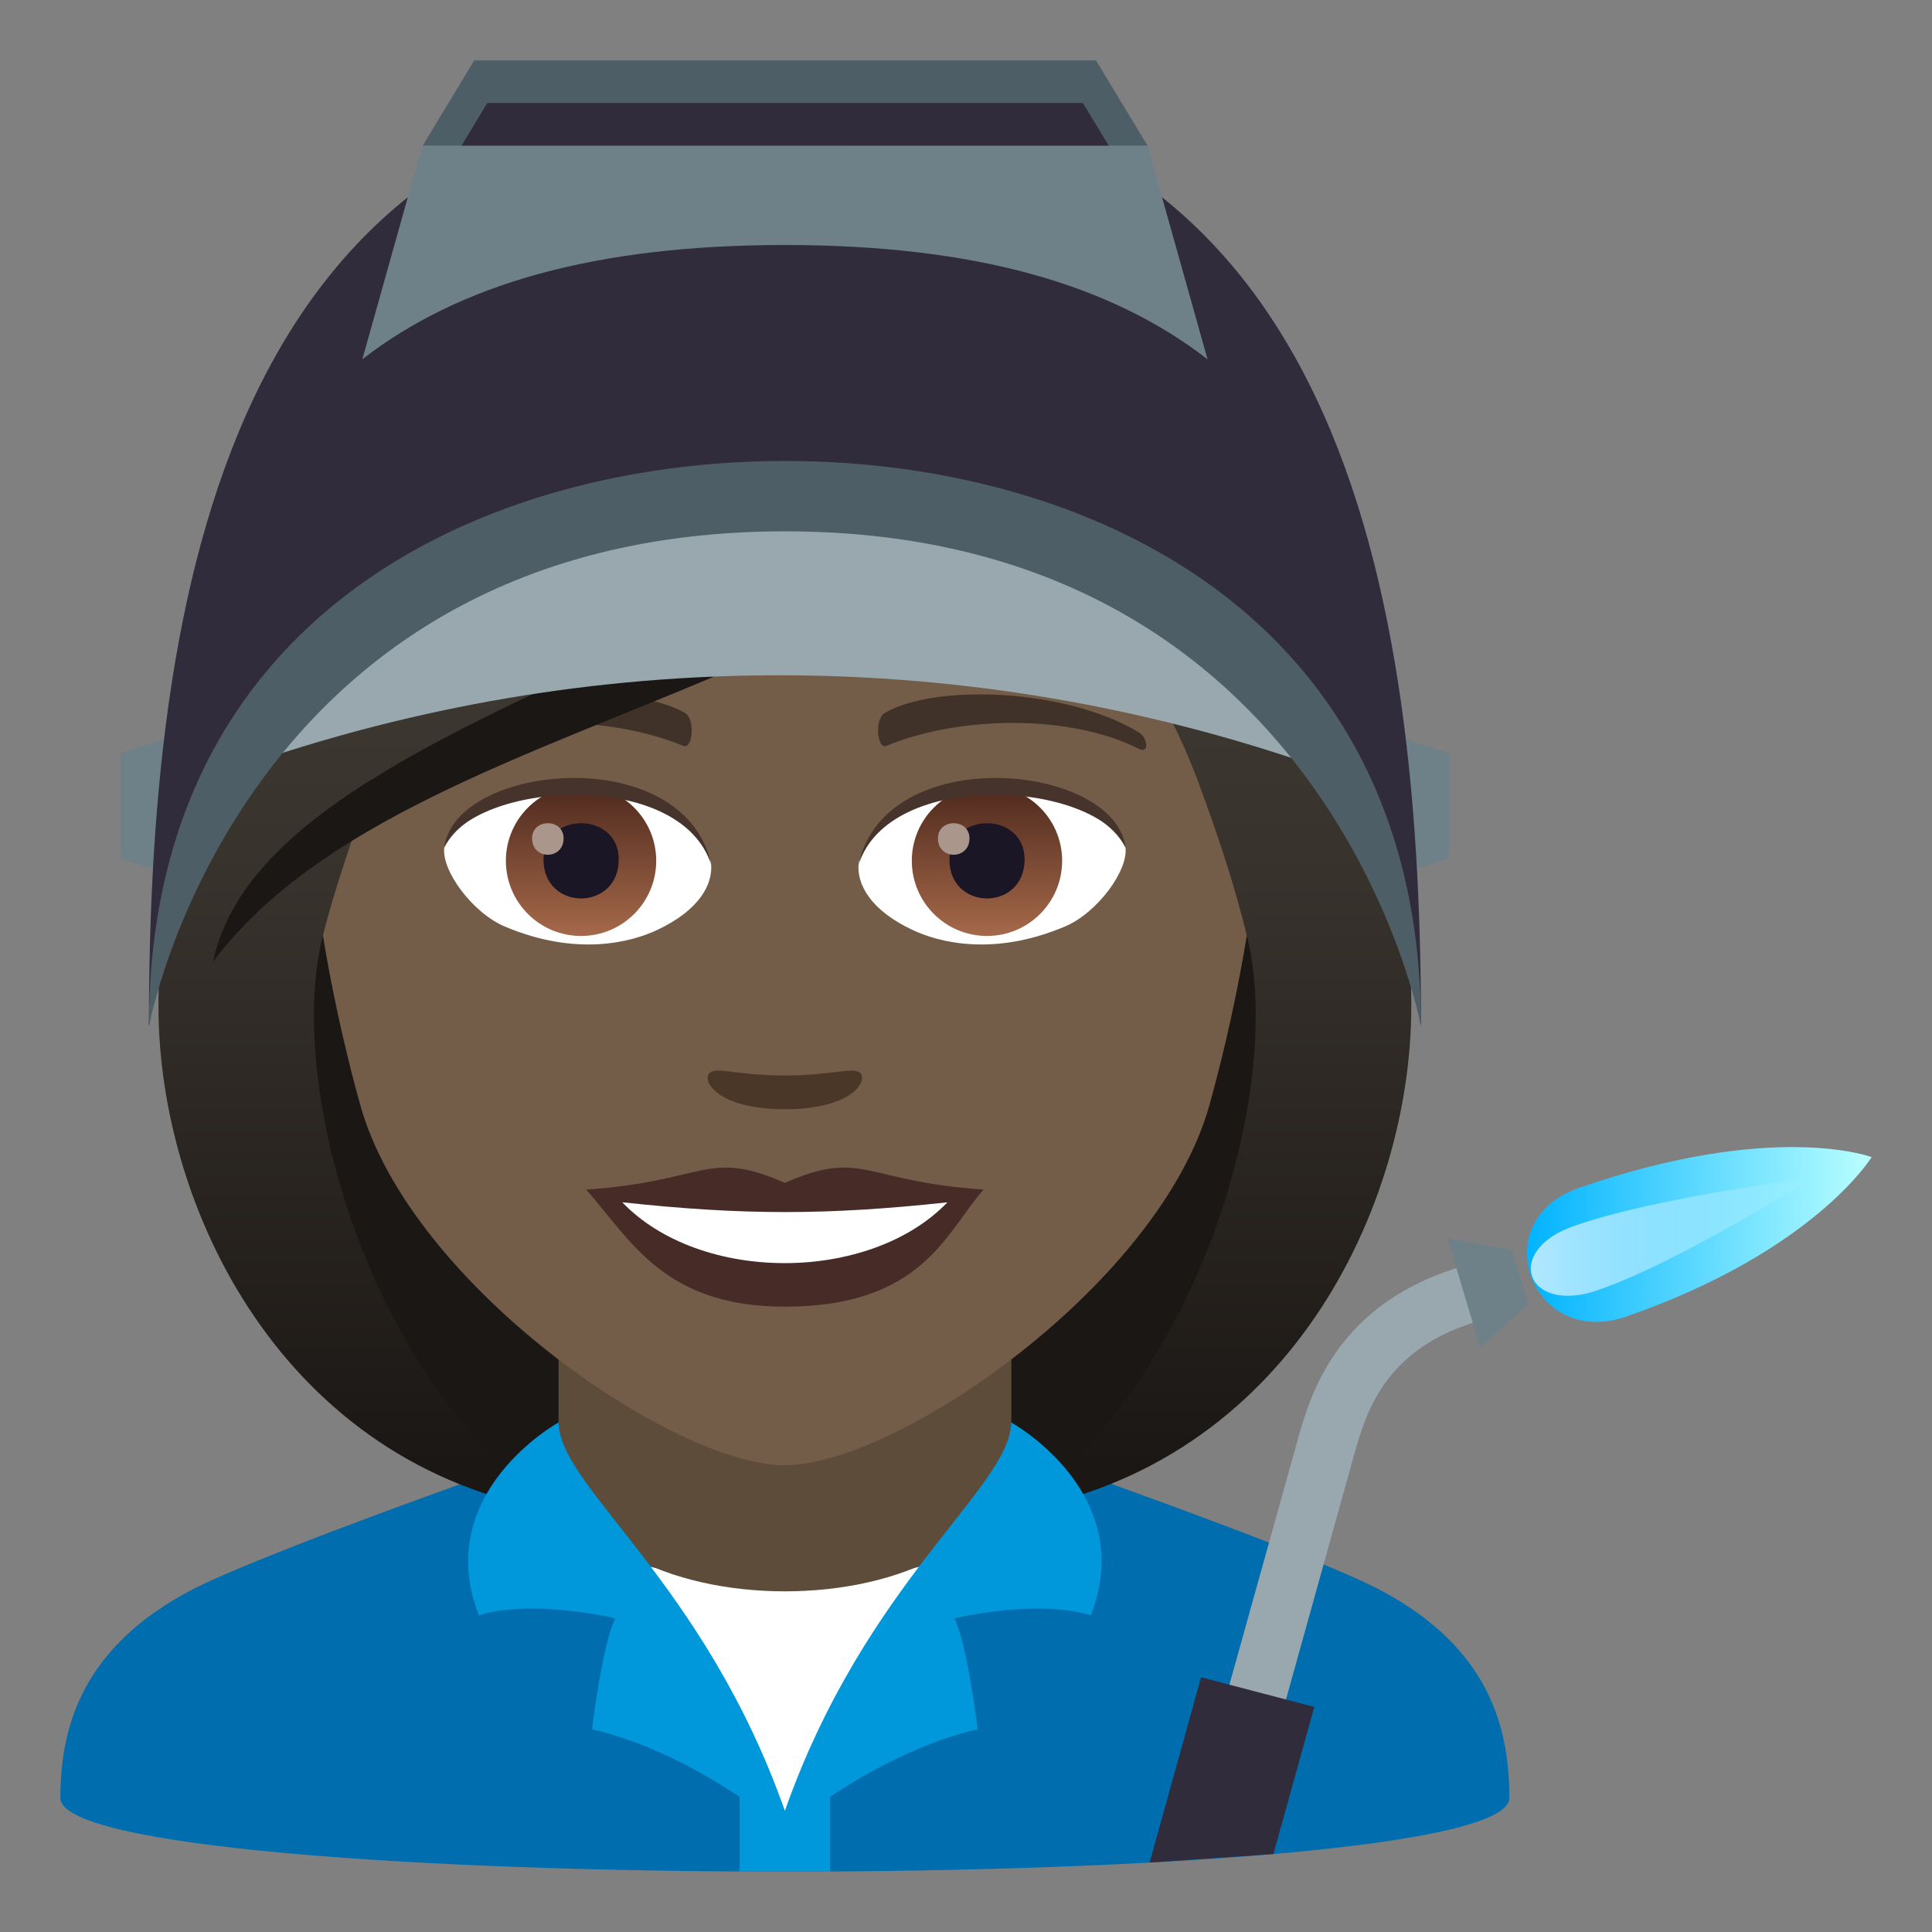 <?xml version="1.0" encoding="utf-8"?>
<!-- Generator: Adobe Illustrator 15.0.0, SVG Export Plug-In . SVG Version: 6.00 Build 0)  -->
<!DOCTYPE svg PUBLIC "-//W3C//DTD SVG 1.1//EN" "http://www.w3.org/Graphics/SVG/1.1/DTD/svg11.dtd">
<svg version="1.1" id="Layer_1" xmlns:x="http://ns.adobe.com/Extensibility/1.0/" xmlns:i="http://ns.adobe.com/AdobeIllustrator/10.0/" xmlns:graph="http://ns.adobe.com/Graphs/1.0/"
	 xmlns="http://www.w3.org/2000/svg" xmlns:xlink="http://www.w3.org/1999/xlink" xmlns:a="http://ns.adobe.com/AdobeSVGViewerExtensions/3.0/"
	 x="0px" y="0px" width="64px" height="64px" viewBox="0 0 64 64" enable-background="new 0 0 64 64" xml:space="preserve">
<rect x="0" y="0" width="64" height="64" fill="#808080" stroke="none"/>
<path fill="#006DAE" d="M6.254,52.717C8.656,51.429,18.5,48.009,18.5,48.009l15-0.029c0,0,9.913,3.441,12.301,4.734
	C49.271,54.586,50,57.143,50,59.559c0,3.254-48,3.254-48,0C2,57.139,2.774,54.582,6.254,52.717z"/>
<path fill="#1A1714" d="M33.582,50.056c15.168-6.066,11.65-20.477,11.65-20.477H6.766c0,0-3.516,14.41,11.648,20.477
	c0,0,3.035,0.758,7.584,0.758C30.549,50.813,33.582,50.056,33.582,50.056z"/>
<linearGradient id="SVGID_1_" gradientUnits="userSpaceOnUse" x1="40.166" y1="50.812" x2="40.166" y2="5.428">
	<stop  offset="0.05" style="stop-color:#1A1714"/>
	<stop  offset="0.112" style="stop-color:#1F1B18"/>
	<stop  offset="0.476" style="stop-color:#37322C"/>
	<stop  offset="0.7" style="stop-color:#403A33"/>
	<a:midPointStop  offset="0.05" style="stop-color:#1A1714"/>
	<a:midPointStop  offset="0.4" style="stop-color:#1A1714"/>
	<a:midPointStop  offset="0.7" style="stop-color:#403A33"/>
</linearGradient>
<path fill="url(#SVGID_1_)" d="M41.332,31.118c1.172,4.932-1.553,14.6-7.75,18.938c9.102-1.518,13.168-10.111,13.168-16.705
	L41.332,31.118z"/>
<linearGradient id="SVGID_2_" gradientUnits="userSpaceOnUse" x1="1768.98" y1="50.812" x2="1768.98" y2="5.428" gradientTransform="matrix(-1 0 0 1 1780.814 0)">
	<stop  offset="0.05" style="stop-color:#1A1714"/>
	<stop  offset="0.112" style="stop-color:#1F1B18"/>
	<stop  offset="0.476" style="stop-color:#37322C"/>
	<stop  offset="0.7" style="stop-color:#403A33"/>
	<a:midPointStop  offset="0.05" style="stop-color:#1A1714"/>
	<a:midPointStop  offset="0.4" style="stop-color:#1A1714"/>
	<a:midPointStop  offset="0.7" style="stop-color:#403A33"/>
</linearGradient>
<path fill="url(#SVGID_2_)" d="M10.666,31.118c-1.172,4.932,1.555,14.6,7.752,18.938C9.316,48.538,5.25,39.944,5.25,33.351
	L10.666,31.118z"/>
<rect x="24.5" y="54.483" fill="#0198DB" width="3" height="7.516"/>
<path fill="#FFFFFF" d="M32.239,51.433c-1.915,0.602-4.032,0.945-6.239,0.945c-2.205,0-4.326-0.344-6.239-0.945L26,60.257
	L32.239,51.433z"/>
<path fill="#5E4C3B" d="M18.502,47.946c0,6.359,15,6.359,15,0c0-2.164,0-7.035,0-7.035h-15
	C18.502,40.911,18.502,45.782,18.502,47.946z"/>
<path fill="#0198DB" d="M33.494,47.118c0,2.123-4.815,5.254-7.494,12.869c-2.681-7.615-7.494-10.746-7.494-12.869
	c0,0-4.22,2.318-2.645,6.389c1.842-0.551,4.524,0.104,4.524,0.104c-0.431,0.836-0.774,3.672-0.774,3.672
	c3.439,0.801,6.389,3.35,6.389,3.35s2.949-2.549,6.387-3.35c0,0-0.344-2.836-0.773-3.672c0,0,2.684-0.654,4.523-0.104
	C37.714,49.437,33.494,47.118,33.494,47.118z"/>
<path fill="#735C48" d="M26,7.591c-11.006,0-16.307,8.961-15.645,20.484c0.137,2.314,0.781,5.656,1.576,8.52
	C13.582,42.546,22.291,48.538,26,48.538c3.707,0,12.416-5.992,14.068-11.943c0.795-2.863,1.439-6.205,1.574-8.52
	C42.305,16.552,37.006,7.591,26,7.591z"/>
<path fill="#472B27" d="M25.998,39.185c-2.578-1.135-2.6-0.047-6.58,0.221c1.494,1.697,2.594,3.879,6.578,3.879
	c4.574,0,5.348-2.479,6.586-3.879C28.596,39.138,28.58,38.05,25.998,39.185z"/>
<path fill="#FFFFFF" d="M20.613,39.827c2.6,2.705,8.205,2.67,10.771,0.002C27.383,40.259,24.615,40.259,20.613,39.827z"/>
<path fill="#403229" d="M37.693,24.241c-2.391-1.426-6.68-1.6-8.377-0.629c-0.359,0.195-0.262,1.225,0.049,1.096
	c2.42-1.006,6.107-1.057,8.379,0.109C38.049,24.97,38.057,24.448,37.693,24.241z"/>
<path fill="#403229" d="M14.305,24.241c2.391-1.426,6.678-1.6,8.379-0.629c0.359,0.195,0.264,1.225-0.049,1.096
	c-2.422-1.006-6.105-1.059-8.381,0.109C13.949,24.97,13.943,24.448,14.305,24.241z"/>
<path fill="#4A3728" d="M28.473,35.526c-0.262-0.184-0.877,0.1-2.475,0.1c-1.596,0-2.211-0.283-2.473-0.1
	c-0.314,0.221,0.184,1.219,2.473,1.219S28.789,35.749,28.473,35.526z"/>
<path id="Path_902_" fill="#FFFFFF" d="M23.551,28.563c0.094,0.729-0.4,1.592-1.77,2.238c-0.869,0.412-2.678,0.896-5.055-0.107
	c-1.064-0.447-2.104-1.846-2.01-2.619C16.004,25.646,22.346,25.29,23.551,28.563z"/>
<linearGradient id="Oval_1_" gradientUnits="userSpaceOnUse" x1="-425.493" y1="477.545" x2="-425.493" y2="478.304" gradientTransform="matrix(6.57 0 0 -6.57 2814.78 3168.528)">
	<stop  offset="0" style="stop-color:#A6694A"/>
	<stop  offset="1" style="stop-color:#4F2A1E"/>
	<a:midPointStop  offset="0" style="stop-color:#A6694A"/>
	<a:midPointStop  offset="0.5" style="stop-color:#A6694A"/>
	<a:midPointStop  offset="1" style="stop-color:#4F2A1E"/>
</linearGradient>
<circle id="Oval_140_" fill="url(#Oval_1_)" cx="19.248" cy="28.515" r="2.49"/>
<path id="Path_901_" fill="#1A1626" d="M18.004,28.47c0,1.723,2.492,1.723,2.492,0C20.496,26.87,18.004,26.87,18.004,28.47z"/>
<path id="Path_900_" fill="#AB968C" d="M17.625,27.771c0,0.725,1.045,0.725,1.045,0C18.67,27.103,17.625,27.103,17.625,27.771z"/>
<path id="Path_891_" fill="#45332C" d="M23.563,28.659c-1.012-3.25-7.908-2.77-8.846-0.584
	C15.064,25.276,22.701,24.536,23.563,28.659z"/>
<path id="Path_890_" fill="#FFFFFF" d="M28.447,28.563c-0.092,0.729,0.402,1.592,1.771,2.238c0.869,0.412,2.678,0.896,5.055-0.107
	c1.066-0.447,2.104-1.846,2.01-2.619C35.996,25.646,29.654,25.29,28.447,28.563z"/>
<linearGradient id="Oval_2_" gradientUnits="userSpaceOnUse" x1="-426.145" y1="477.545" x2="-426.145" y2="478.304" gradientTransform="matrix(6.57 0 0 -6.57 2832.511 3168.528)">
	<stop  offset="0" style="stop-color:#A6694A"/>
	<stop  offset="1" style="stop-color:#4F2A1E"/>
	<a:midPointStop  offset="0" style="stop-color:#A6694A"/>
	<a:midPointStop  offset="0.5" style="stop-color:#A6694A"/>
	<a:midPointStop  offset="1" style="stop-color:#4F2A1E"/>
</linearGradient>
<circle id="Oval_139_" fill="url(#Oval_2_)" cx="32.695" cy="28.515" r="2.49"/>
<path id="Path_889_" fill="#1A1626" d="M31.451,28.47c0,1.723,2.49,1.723,2.49,0C33.941,26.87,31.451,26.87,31.451,28.47z"/>
<path id="Path_888_" fill="#AB968C" d="M31.07,27.771c0,0.725,1.045,0.725,1.045,0C32.115,27.103,31.07,27.103,31.07,27.771z"/>
<path id="Path_887_" fill="#45332C" d="M28.438,28.659c1.01-3.248,7.902-2.783,8.846-0.584
	C36.934,25.276,29.299,24.536,28.438,28.659z"/>
<linearGradient id="SVGID_3_" gradientUnits="userSpaceOnUse" x1="26" y1="50.81" x2="26" y2="5.427">
	<stop  offset="0.05" style="stop-color:#1A1714"/>
	<stop  offset="0.112" style="stop-color:#1F1B18"/>
	<stop  offset="0.476" style="stop-color:#37322C"/>
	<stop  offset="0.7" style="stop-color:#403A33"/>
	<a:midPointStop  offset="0.05" style="stop-color:#1A1714"/>
	<a:midPointStop  offset="0.4" style="stop-color:#1A1714"/>
	<a:midPointStop  offset="0.7" style="stop-color:#403A33"/>
</linearGradient>
<path fill="url(#SVGID_3_)" d="M38.385,9.198c1.258-1.793-9.387-5.582-19.438-3.023C8.908,8.474,5.25,23.515,5.25,33.351
	c0.898,0.713,4.396-1.064,5.416-2.232c0.416-1.723,1.072-3.494,1.684-5.328c7.539-4.365,16.07-5.393,21.992-10.617
	c-0.758,2.275,3.256,5.145,5.309,10.617c0.664,1.773,1.26,3.553,1.682,5.328c1.674,1.539,3.014,2.268,5.418,2.232
	C46.75,25.032,42.41,8.038,38.385,9.198z"/>
<path fill="#1A1714" d="M7.059,31.854c6.943-9.246,27.438-8.619,31.326-22.656C30.834,20.979,8.955,22.966,7.059,31.854z"/>
<path fill="#99A8AE" d="M43.637,25.397c-11.585-4.037-24.064-4.037-35.647,0c-0.485-1.6-0.968-3.197-1.451-4.797
	c12.525-4.367,26.021-4.367,38.55,0C44.604,22.2,44.12,23.798,43.637,25.397z"/>
<polygon fill="#6E8189" points="4,24.944 4,28.44 6.183,29.124 6.183,24.261 "/>
<polygon fill="#6E8189" points="48,24.944 48,28.44 45.817,29.124 45.817,24.261 "/>
<path fill="#302C3B" d="M47.072,33.999c0-15.33-3.023-31.318-21.07-31.318c-18.048,0-21.069,15.988-21.069,31.318
	c0,0,3.021-18.662,21.069-18.662C44.05,15.337,47.072,33.999,47.072,33.999z"/>
<path fill="#6E8189" d="M26,8.116c6.258,0,10.764,1.277,14.002,3.787l-1.989-7.08c-12.011-2.822-24.023,0-24.023,0l-1.987,7.078
	C15.236,9.394,19.744,8.116,26,8.116z"/>
<polygon fill="#4E5E67" points="38.013,4.823 36.308,2.001 15.709,2.001 14.004,4.821 "/>
<polygon fill="#302C3B" points="36.726,4.823 35.872,3.411 16.143,3.411 15.29,4.823 "/>
<path fill="#4E5E67" d="M47.072,33.999c0-13.688-11.139-18.729-21.07-18.729c-9.93,0-21.069,5.041-21.069,18.729
	c0,0,3.021-16.398,21.069-16.398C44.05,17.601,47.072,33.999,47.072,33.999z"/>
<path fill="#99A8AE" d="M42.307,57.351l-1.875-0.49l2.535-9.092c0.418-1.516,1.299-4.672,5.639-5.867l0.533,1.813
	c-3.287,0.902-3.895,3.094-4.301,4.543L42.307,57.351z"/>
<linearGradient id="SVGID_4_" gradientUnits="userSpaceOnUse" x1="50.585" y1="40.895" x2="62" y2="40.895">
	<stop  offset="0" style="stop-color:#01B3FF"/>
	<stop  offset="1" style="stop-color:#BAFFFF"/>
	<a:midPointStop  offset="0" style="stop-color:#01B3FF"/>
	<a:midPointStop  offset="0.5" style="stop-color:#01B3FF"/>
	<a:midPointStop  offset="1" style="stop-color:#BAFFFF"/>
</linearGradient>
<path fill="url(#SVGID_4_)" d="M62,38.331c0,0-3.223-1.223-9.705,1.023c-3.141,1.096-1.564,5.348,1.578,4.258
	C60.104,41.448,62,38.331,62,38.331z"/>
<linearGradient id="SVGID_5_" gradientUnits="userSpaceOnUse" x1="50.711" y1="40.971" x2="60.031" y2="40.971">
	<stop  offset="0" style="stop-color:#FFFFFF;stop-opacity:0.69"/>
	<stop  offset="1" style="stop-color:#FFFFFF;stop-opacity:0"/>
	<a:midPointStop  offset="0" style="stop-color:#FFFFFF;stop-opacity:0.69"/>
	<a:midPointStop  offset="0.5" style="stop-color:#FFFFFF;stop-opacity:0.69"/>
	<a:midPointStop  offset="1" style="stop-color:#FFFFFF;stop-opacity:0"/>
</linearGradient>
<path fill="url(#SVGID_5_)" d="M52.939,42.735c-2.381,0.836-3.172-1.303-0.787-2.127c2.783-0.969,7.879-1.594,7.879-1.594
	S55.725,41.767,52.939,42.735"/>
<polygon fill="#6E8189" points="49.033,44.642 47.951,41.022 50.084,41.403 50.629,43.21 "/>
<polygon fill="#302C3B" points="42.183,61.417 43.537,56.544 39.787,55.562 38.083,61.7 "/>
</svg>
